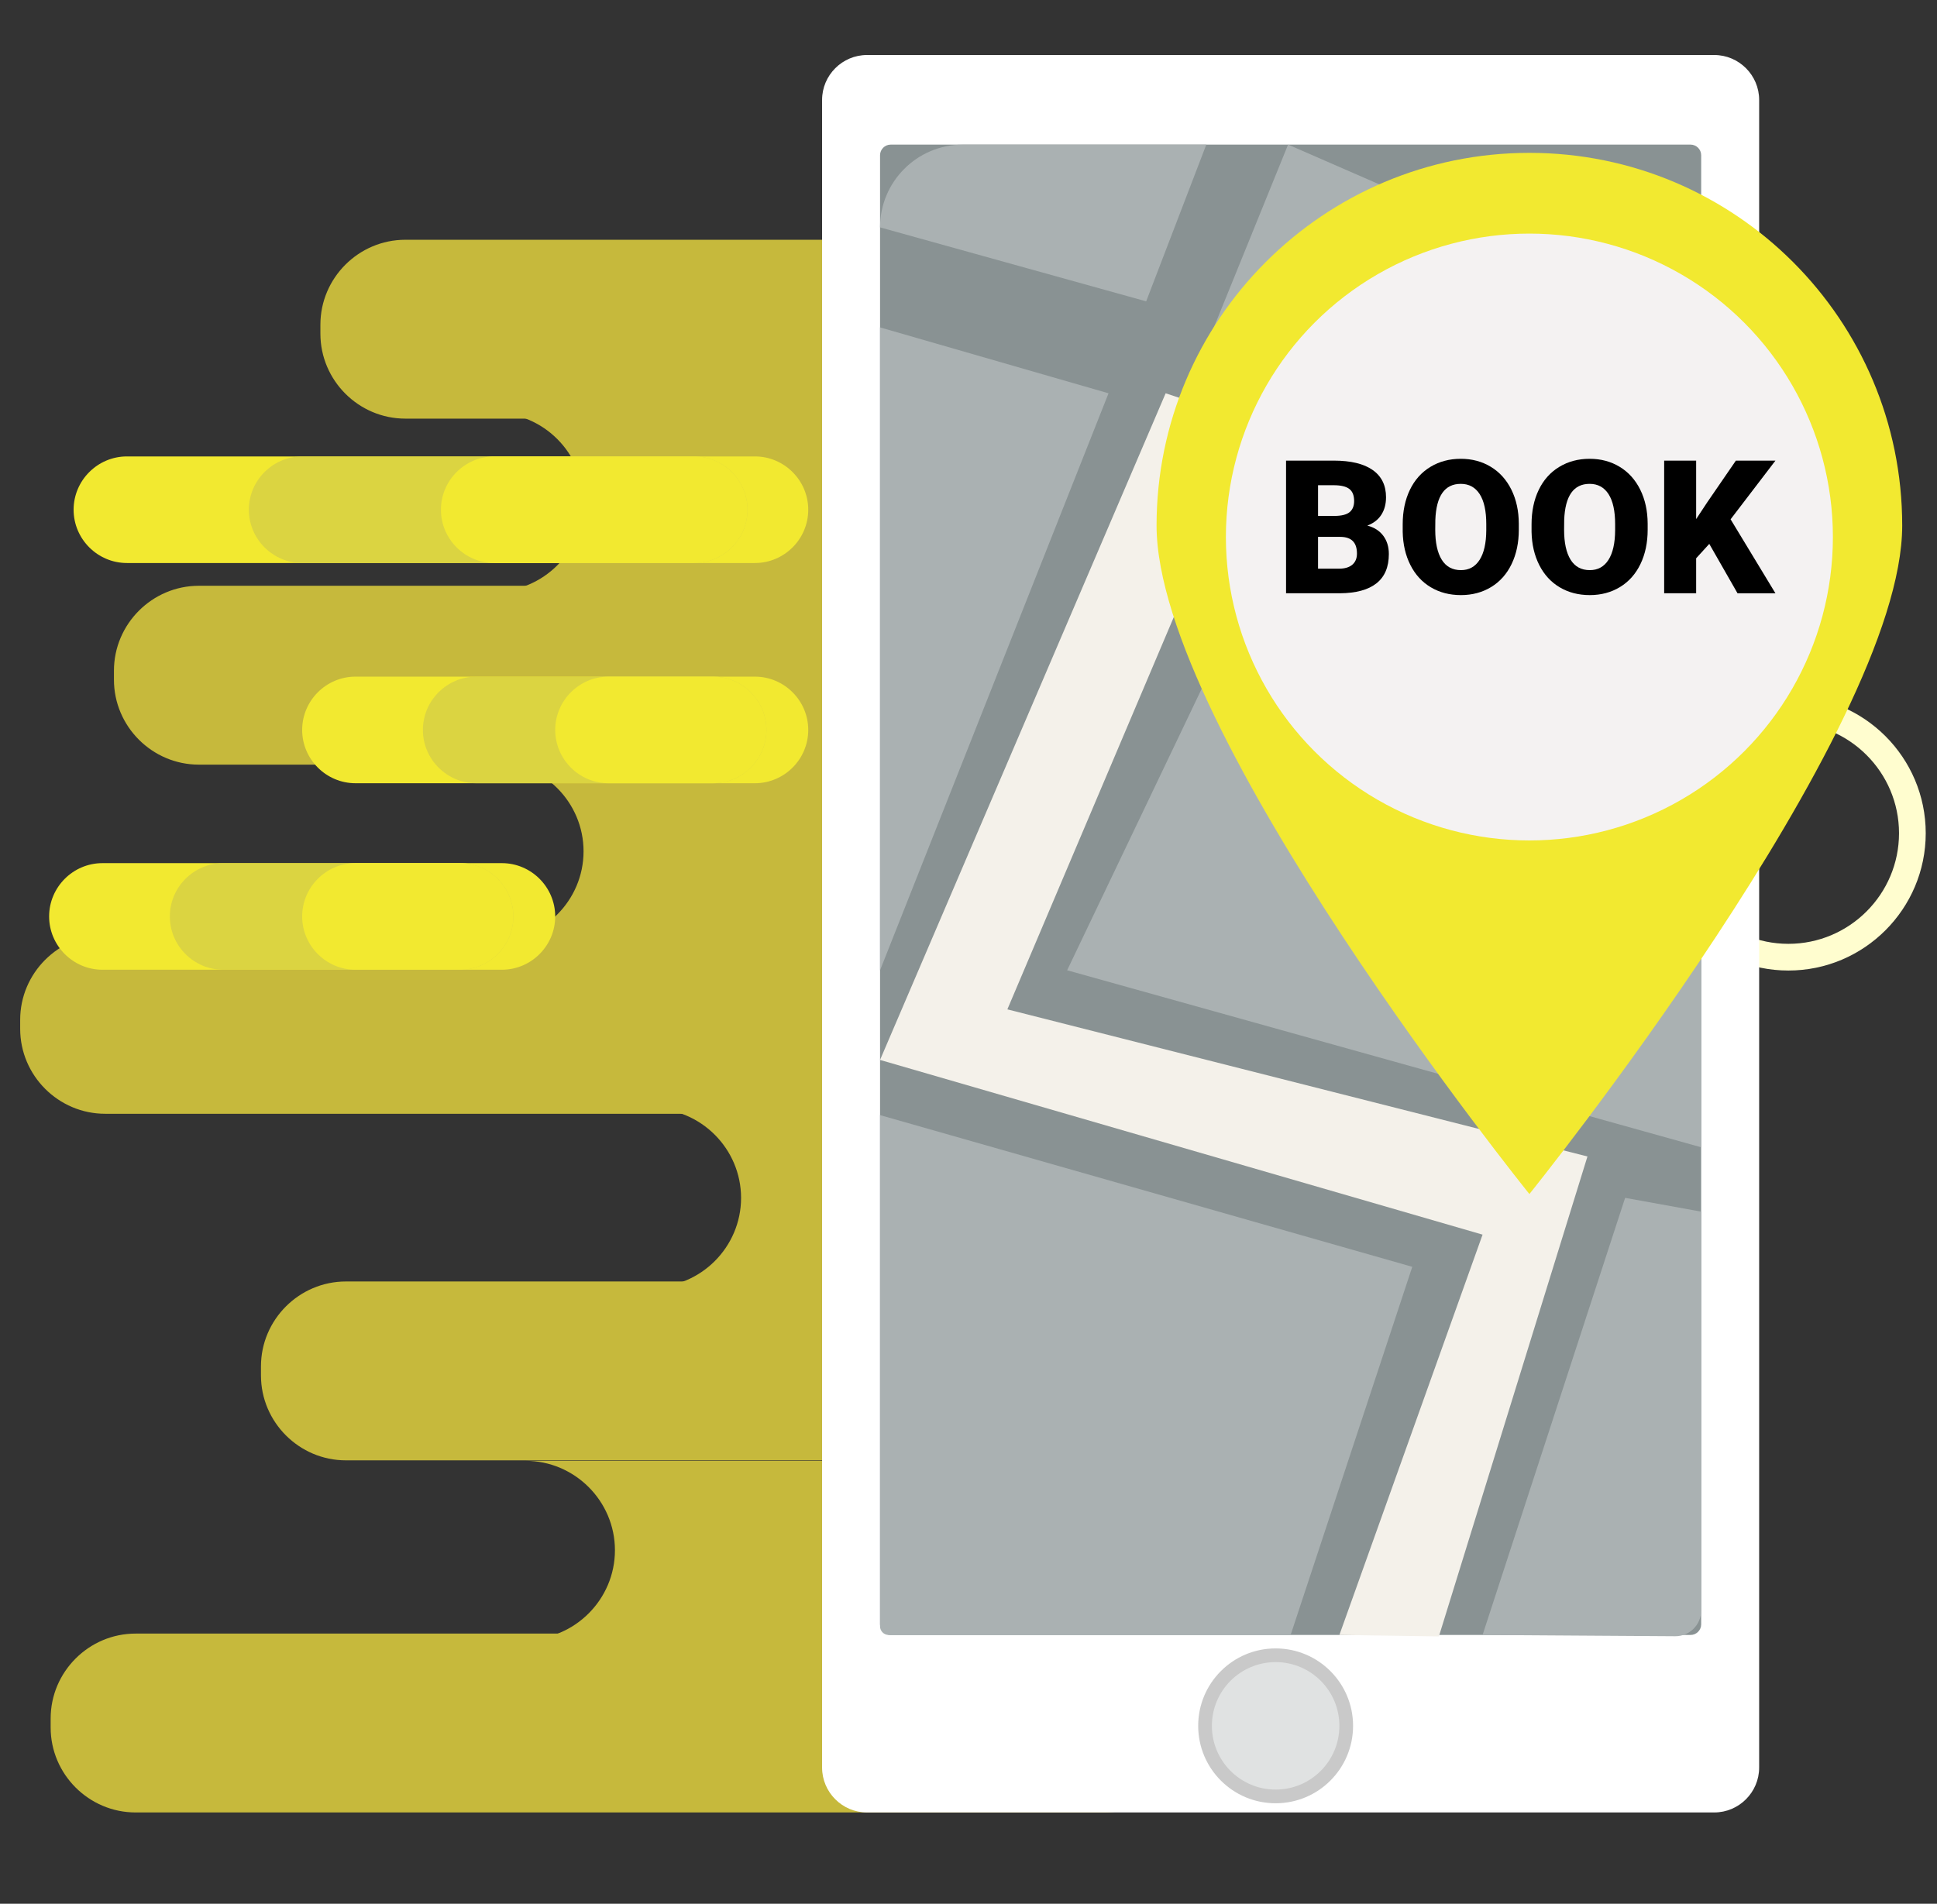 <?xml version="1.0" encoding="utf-8"?>
<!-- Generator: Adobe Illustrator 16.0.0, SVG Export Plug-In . SVG Version: 6.00 Build 0)  -->
<!DOCTYPE svg PUBLIC "-//W3C//DTD SVG 1.1//EN" "http://www.w3.org/Graphics/SVG/1.1/DTD/svg11.dtd">
<svg version="1.1" id="Layer_1" xmlns="http://www.w3.org/2000/svg" xmlns:xlink="http://www.w3.org/1999/xlink" x="0px" y="0px"
	 width="384px" height="377.5px" viewBox="0 0 384 377.5" enable-background="new 0 0 384 377.5" xml:space="preserve">
<rect x="0" y="0" width="384" height="377.5" fill="#333333" stroke="none"/>
<g>
	<g>
		<path fill="#FFFDCF" d="M354.539,192.449c-15.015,0-27.228-12.214-27.228-27.228c0-15.013,12.213-27.228,27.228-27.228
			c15.014,0,27.227,12.215,27.227,27.228C381.766,180.235,369.553,192.449,354.539,192.449z M354.539,143.291
			c-12.094,0-21.931,9.838-21.931,21.931s9.837,21.933,21.931,21.933c12.093,0,21.931-9.84,21.931-21.933
			S366.632,143.291,354.539,143.291z"/>
	</g>
	<path fill="#C6B93C" d="M237.433,83.011H80.359c-9.263,0-16.842-7.579-16.842-16.842v-1.785c0-9.262,7.579-16.841,16.842-16.841
		h157.074c9.265,0,16.843,7.579,16.843,16.841v1.785C254.276,75.432,246.698,83.011,237.433,83.011z"/>
	<path fill="#C6B93C" d="M233.532,151.622H39.431c-9.264,0-16.842-7.579-16.842-16.842v-1.784c0-9.264,7.578-16.842,16.842-16.842
		h194.102c9.263,0,16.842,7.579,16.842,16.842v1.784C250.374,144.042,242.795,151.622,233.532,151.622z"/>
	<path fill="#C6B93C" d="M236.54,81.848H97.951c9.754,0,17.734,7.981,17.734,17.734c0,9.754-7.98,17.734-17.734,17.734H236.54
		c9.755,0,17.735-7.98,17.735-17.734C254.276,89.829,246.295,81.848,236.54,81.848z"/>
	<path fill="#C6B93C" d="M233.532,220.852H20.843c-9.264,0-16.843-7.58-16.843-16.844v-1.783c0-9.264,7.579-16.842,16.843-16.842
		h212.689c9.263,0,16.842,7.579,16.842,16.842v1.783C250.374,213.271,242.795,220.852,233.532,220.852z"/>
	<path fill="#C6B93C" d="M236.54,151.076H97.951c9.754,0,17.734,7.98,17.734,17.734s-7.98,17.734-17.734,17.734H236.54
		c9.755,0,17.735-7.98,17.735-17.734S246.295,151.076,236.54,151.076z"/>
	<path fill="#C6B93C" d="M233.532,289.576H68.577c-9.264,0-16.843-7.576-16.843-16.842v-1.785c0-9.262,7.579-16.842,16.843-16.842
		h164.955c9.263,0,16.842,7.58,16.842,16.842v1.785C250.374,282,242.795,289.576,233.532,289.576z"/>
	<path fill="#C6B93C" d="M218.959,359.396H26.883c-9.262,0-16.842-7.578-16.842-16.842v-1.785c0-9.262,7.58-16.842,16.842-16.842
		h192.076c9.263,0,16.842,7.58,16.842,16.842v1.785C235.801,351.818,228.222,359.396,218.959,359.396z"/>
	<path fill="#C6B93C" d="M250.09,289.67H104.174c9.754,0,17.734,7.979,17.734,17.732c0,9.756-7.98,17.734-17.734,17.734H250.09
		c9.755,0,17.736-7.979,17.736-17.734C267.826,297.648,259.845,289.67,250.09,289.67z"/>
	<path fill="#C6B93C" d="M267.771,219.803H129.179c9.754,0,17.734,7.98,17.734,17.734s-7.98,17.734-17.734,17.734h138.592
		c9.754,0,17.733-7.98,17.733-17.734S277.525,219.803,267.771,219.803z"/>
	<path fill="#FFFFFF" d="M339.843,359.396H171.875c-4.895,0-8.9-4.004-8.9-8.9V19.808c0-4.895,4.006-8.9,8.9-8.9h167.968
		c4.895,0,8.899,4.005,8.899,8.9v330.688C348.742,355.393,344.738,359.396,339.843,359.396z"/>
	<path fill="#899293" d="M335.143,324.201H176.573c-1.159,0-2.108-0.949-2.108-2.109V30.783c0-1.159,0.949-2.108,2.108-2.108
		h158.569c1.16,0,2.109,0.949,2.109,2.108v291.309C337.252,323.252,336.303,324.201,335.143,324.201z"/>
	<polygon fill="#AAB1B2" points="255.356,28.674 239.145,68.606 337.252,100.093 337.252,64.383 	"/>
	<polygon fill="#F4F1EA" points="337.252,133.863 239.145,107.161 199.705,200.148 314.705,229.32 285.251,324.488 265.527,324.201 
		293.912,244.818 174.465,210.176 231.084,77.988 337.252,113.14 	"/>
	<polygon fill="#AAB1B2" points="337.252,145.687 246.619,119.012 211.556,192.396 337.252,227.498 	"/>
	<polygon fill="#AAB1B2" points="174.465,192.396 219.76,77.988 174.465,64.919 	"/>
	<path fill="#AAB1B2" d="M174.465,221.117l105.512,30.084l-24.118,73H176.18c-0.947,0-1.715-0.768-1.715-1.713V221.117z"/>
	<path fill="#AAB1B2" d="M293.912,324.201l28.26-86.676l15.08,2.736v79.076c0,2.84-2.312,5.135-5.151,5.115L293.912,324.201z"/>
	<path fill="#AAB1B2" d="M239.145,28.674l-11.923,31.081l-52.757-14.67l0,0c0-9.063,7.347-16.41,16.41-16.41H239.145z"/>
	<circle fill="#C9C9C9" cx="252.887" cy="342.221" r="15.353"/>
	<circle fill="#E0E2E2" cx="252.888" cy="342.221" r="12.638"/>
	<g>
		<path fill="#F2E930" d="M377.103,104.22c0,40.82-73.909,132.548-73.909,132.548s-73.911-91.728-73.911-132.548
			c0-40.819,33.093-73.91,73.911-73.91C344.013,30.31,377.103,63.4,377.103,104.22z"/>
		<circle fill="#F4F2F2" cx="303.193" cy="106.488" r="60.168"/>
		<g>
			<path d="M254.953,117.642V91.337h9.448c3.385,0,5.959,0.621,7.724,1.861c1.765,1.241,2.647,3.042,2.647,5.402
				c0,1.361-0.313,2.523-0.939,3.487c-0.627,0.964-1.548,1.674-2.765,2.132c1.373,0.361,2.427,1.036,3.161,2.023
				c0.735,0.988,1.103,2.192,1.103,3.613c0,2.578-0.816,4.514-2.448,5.808c-1.632,1.295-4.05,1.955-7.254,1.979H254.953z
				 M261.294,102.304h3.307c1.385-0.012,2.373-0.266,2.963-0.761c0.59-0.495,0.885-1.226,0.885-2.192
				c0-1.111-0.318-1.912-0.957-2.401s-1.668-0.734-3.09-0.734h-3.107V102.304z M261.294,106.459v6.305h4.156
				c1.144,0,2.023-0.262,2.637-0.786c0.615-0.523,0.922-1.261,0.922-2.213c0-2.192-1.09-3.294-3.27-3.306H261.294z"/>
			<path d="M301.096,105.032c0,2.565-0.477,4.836-1.428,6.811c-0.951,1.976-2.304,3.496-4.056,4.562
				c-1.753,1.065-3.749,1.599-5.989,1.599s-4.228-0.515-5.962-1.545c-1.734-1.029-3.087-2.502-4.056-4.417
				c-0.97-1.915-1.479-4.113-1.527-6.594v-1.481c0-2.577,0.473-4.851,1.419-6.82c0.945-1.97,2.3-3.49,4.064-4.562
				c1.765-1.072,3.773-1.608,6.025-1.608c2.229,0,4.216,0.53,5.962,1.59c1.746,1.06,3.104,2.568,4.074,4.525
				c0.969,1.958,1.46,4.201,1.473,6.73V105.032z M294.646,103.93c0-2.613-0.437-4.598-1.31-5.953
				c-0.874-1.355-2.123-2.033-3.749-2.033c-3.18,0-4.86,2.385-5.04,7.154l-0.019,1.933c0,2.578,0.428,4.559,1.282,5.944
				c0.855,1.385,2.126,2.078,3.813,2.078c1.602,0,2.836-0.68,3.703-2.042c0.867-1.361,1.308-3.318,1.319-5.872V103.93z"/>
			<path d="M326.641,105.032c0,2.565-0.477,4.836-1.428,6.811c-0.951,1.976-2.304,3.496-4.056,4.562
				c-1.753,1.065-3.749,1.599-5.989,1.599s-4.228-0.515-5.962-1.545c-1.734-1.029-3.087-2.502-4.056-4.417
				c-0.97-1.915-1.479-4.113-1.527-6.594v-1.481c0-2.577,0.473-4.851,1.419-6.82c0.945-1.97,2.3-3.49,4.064-4.562
				c1.765-1.072,3.773-1.608,6.025-1.608c2.229,0,4.216,0.53,5.962,1.59c1.746,1.06,3.104,2.568,4.074,4.525
				c0.969,1.958,1.46,4.201,1.473,6.73V105.032z M320.191,103.93c0-2.613-0.437-4.598-1.31-5.953
				c-0.874-1.355-2.123-2.033-3.749-2.033c-3.18,0-4.86,2.385-5.04,7.154l-0.019,1.933c0,2.578,0.428,4.559,1.282,5.944
				c0.855,1.385,2.126,2.078,3.813,2.078c1.602,0,2.836-0.68,3.703-2.042c0.867-1.361,1.308-3.318,1.319-5.872V103.93z"/>
			<path d="M338.854,107.85l-2.602,2.854v6.938h-6.341V91.337h6.341v11.599l2.205-3.342l5.672-8.256h7.842l-8.889,11.635
				l8.889,14.67h-7.516L338.854,107.85z"/>
		</g>
	</g>
	<path fill="#F2E930" d="M149.662,111.642H25.16c-5.813,0-10.568-4.755-10.568-10.568l0,0c0-5.813,4.756-10.568,10.568-10.568
		h124.502c5.813,0,10.569,4.755,10.569,10.568l0,0C160.232,106.887,155.476,111.642,149.662,111.642z"/>
	<path opacity="0.8" fill="#D6CE45" enable-background="new    " d="M137.623,111.642H59.903c-5.813,0-10.568-4.755-10.568-10.568
		l0,0c0-5.813,4.756-10.568,10.568-10.568h77.721c5.813,0,10.568,4.755,10.568,10.568l0,0
		C148.192,106.887,143.437,111.642,137.623,111.642z"/>
	<path fill="#F2E930" d="M137.623,111.642H97.98c-5.812,0-10.567-4.755-10.567-10.568l0,0c0-5.813,4.756-10.568,10.567-10.568
		h39.644c5.813,0,10.568,4.755,10.568,10.568l0,0C148.192,106.887,143.437,111.642,137.623,111.642z"/>
	<path fill="#F2E930" d="M149.662,155.309H70.47c-5.812,0-10.567-4.755-10.567-10.567l0,0c0-5.813,4.756-10.569,10.567-10.569
		h79.192c5.813,0,10.569,4.757,10.569,10.569l0,0C160.232,150.554,155.476,155.309,149.662,155.309z"/>
	<path opacity="0.8" fill="#D6CE45" enable-background="new    " d="M141.369,155.309H94.405c-5.813,0-10.568-4.755-10.568-10.567
		l0,0c0-5.813,4.756-10.569,10.568-10.569h46.965c5.813,0,10.568,4.757,10.568,10.569l0,0
		C151.938,150.554,147.182,155.309,141.369,155.309z"/>
	<path fill="#F2E930" d="M141.369,155.309h-20.734c-5.813,0-10.568-4.755-10.568-10.567l0,0c0-5.813,4.756-10.569,10.568-10.569
		h20.734c5.813,0,10.568,4.757,10.568,10.569l0,0C151.938,150.554,147.182,155.309,141.369,155.309z"/>
	<path fill="#F2E930" d="M99.498,192.291H20.307c-5.813,0-10.569-4.755-10.569-10.57l0,0c0-5.811,4.757-10.567,10.569-10.567h79.191
		c5.813,0,10.568,4.757,10.568,10.567l0,0C110.067,187.536,105.311,192.291,99.498,192.291z"/>
	<path opacity="0.8" fill="#D6CE45" enable-background="new    " d="M91.204,192.291H44.239c-5.813,0-10.568-4.755-10.568-10.57l0,0
		c0-5.811,4.756-10.567,10.568-10.567h46.966c5.813,0,10.569,4.757,10.569,10.567l0,0
		C101.774,187.536,97.018,192.291,91.204,192.291z"/>
	<path fill="#F2E930" d="M91.204,192.291H70.47c-5.812,0-10.567-4.755-10.567-10.57l0,0c0-5.811,4.756-10.567,10.567-10.567h20.734
		c5.813,0,10.569,4.757,10.569,10.567l0,0C101.774,187.536,97.018,192.291,91.204,192.291z"/>
</g>
</svg>
